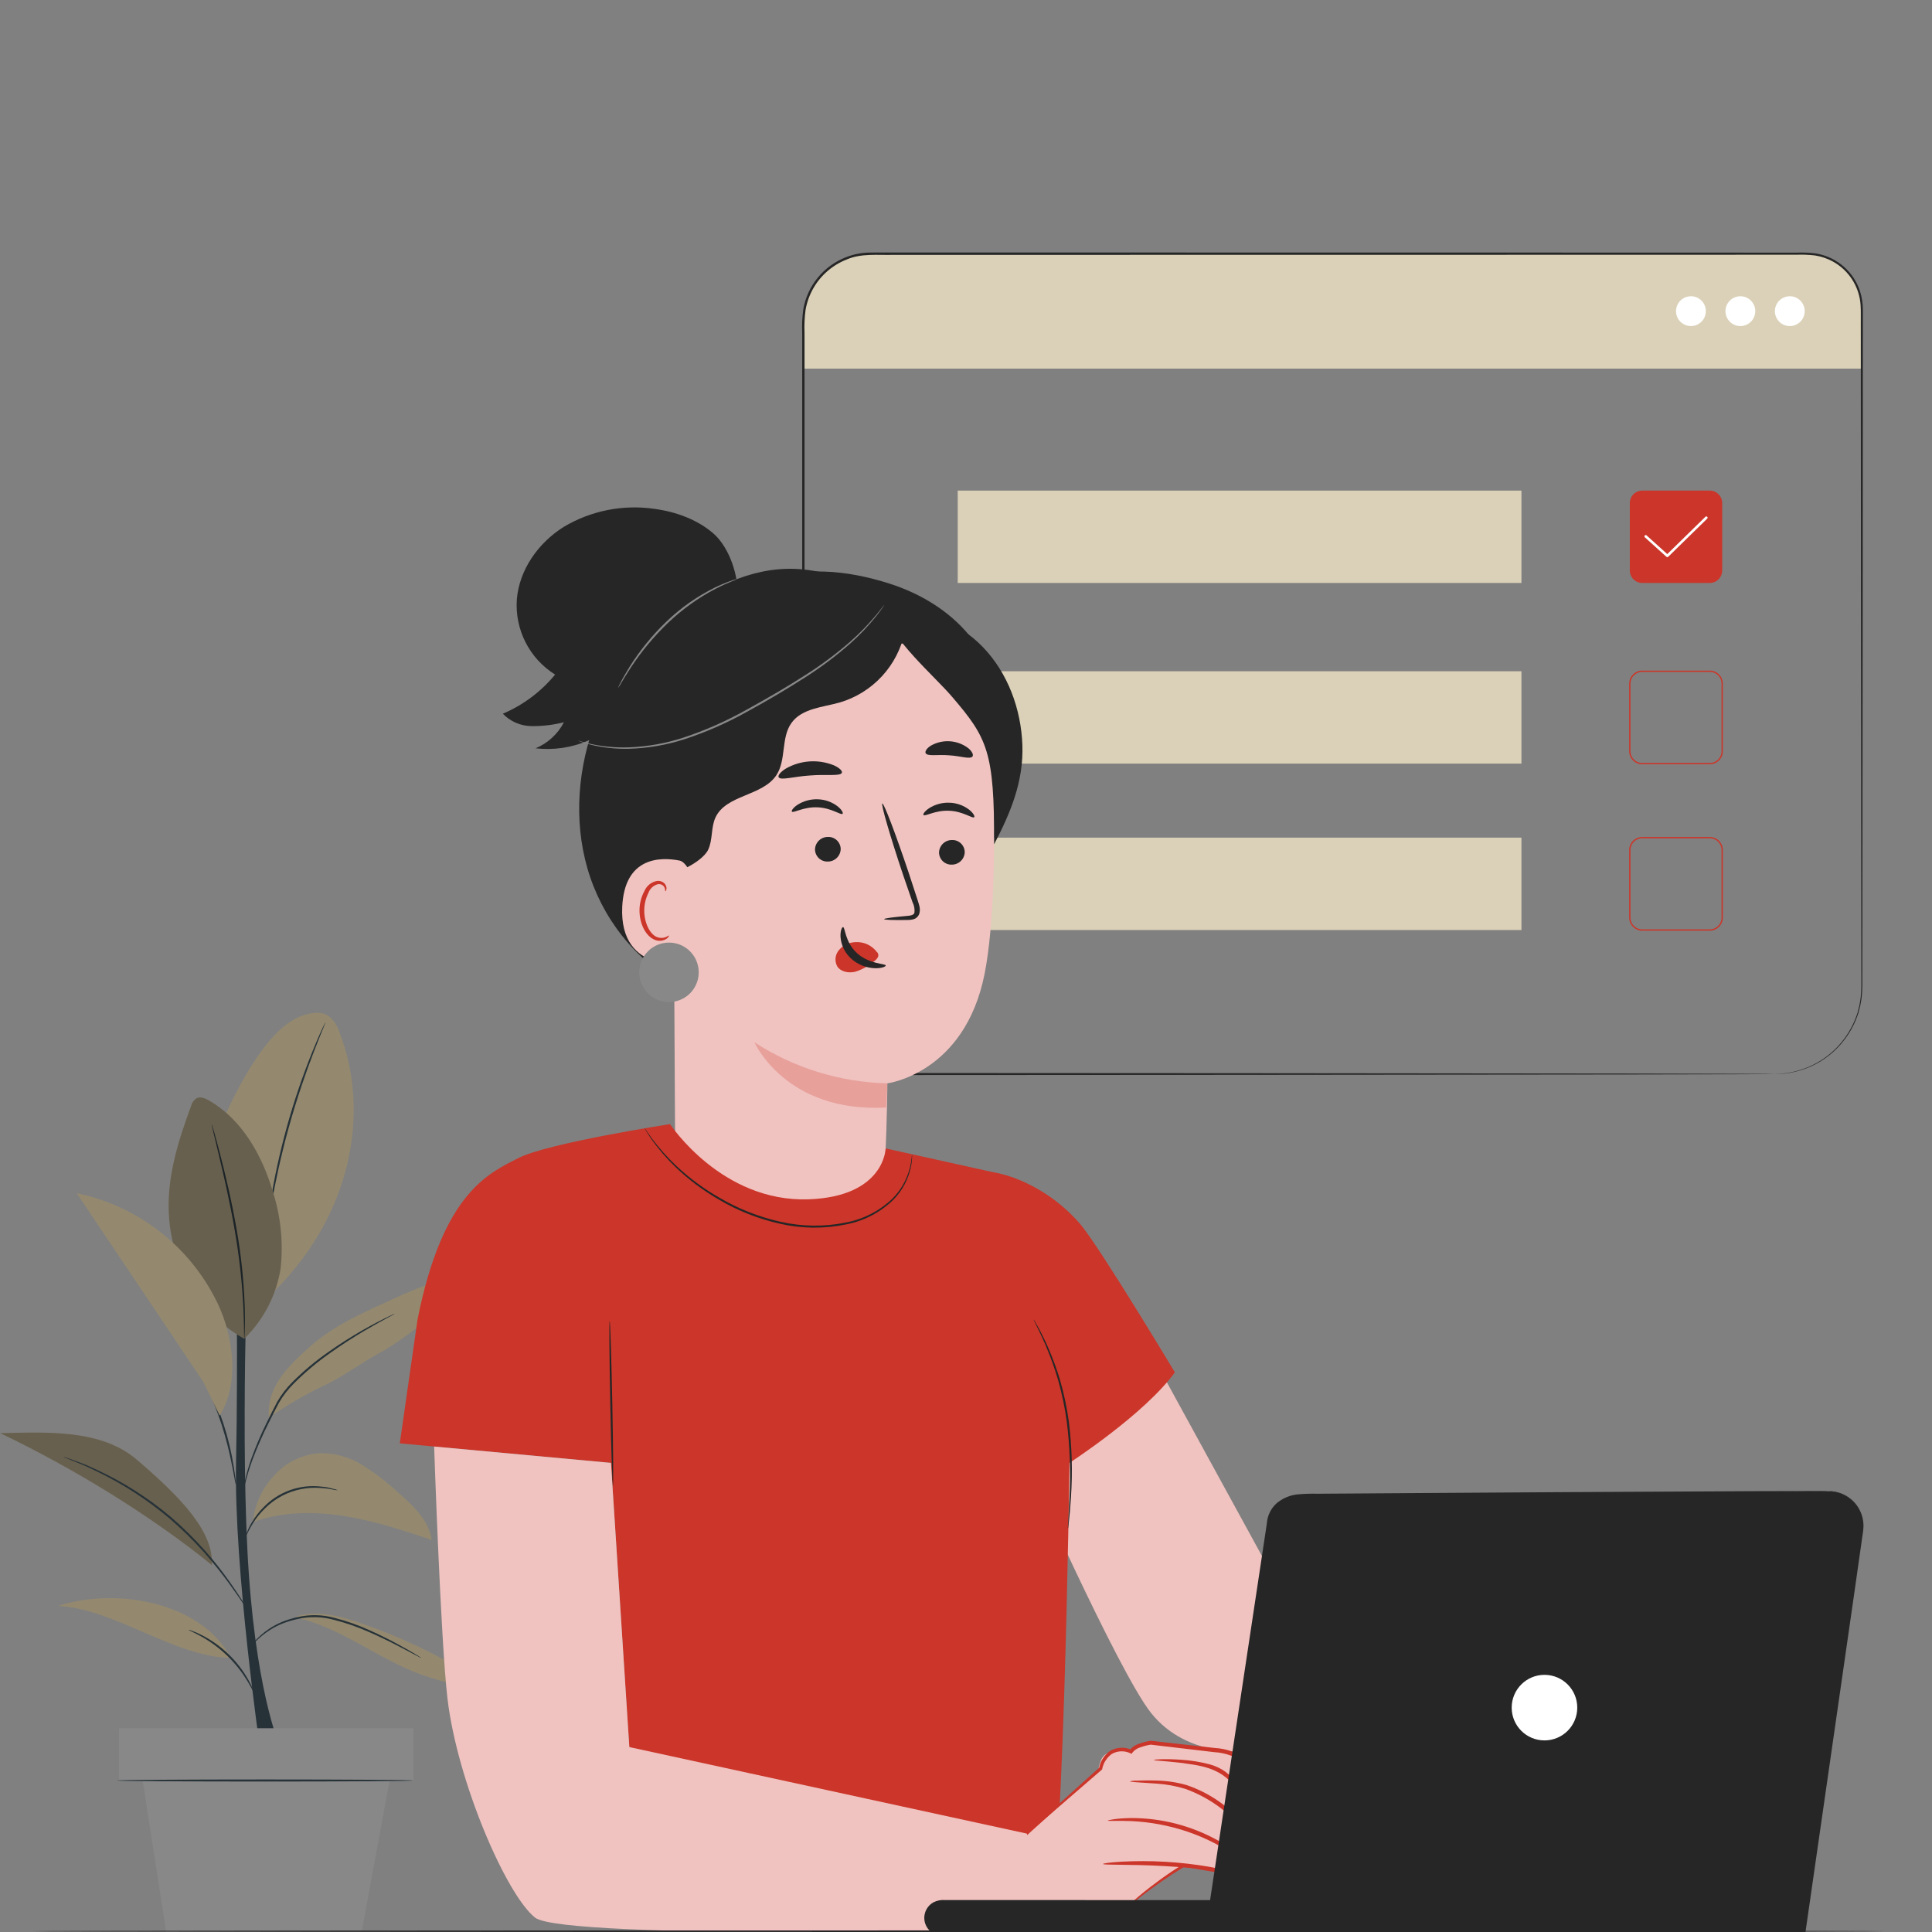 <svg xmlns="http://www.w3.org/2000/svg" width="1500" height="1500" viewBox="0 0 1500 1500" fill="none"><rect x="0" y="0" width="1500" height="1500" fill="#808080" stroke="none"/><g clip-path="url(#clip0_5771_1173)"><path d="M676.124 196.972H1402.61C1413.98 196.972 1424.89 201.491 1432.94 209.535C1440.98 217.579 1445.5 228.49 1445.5 239.866V286.205H623.707V249.389C623.707 235.487 629.23 222.155 639.06 212.324C648.89 202.494 662.222 196.972 676.124 196.972V196.972Z" fill="#DBD1B8"></path><path d="M1324.42 241.588C1324.42 243.88 1323.74 246.119 1322.46 248.024C1321.19 249.928 1319.38 251.413 1317.26 252.289C1315.15 253.165 1312.82 253.394 1310.57 252.947C1308.32 252.499 1306.26 251.396 1304.64 249.775C1303.02 248.155 1301.92 246.091 1301.47 243.844C1301.02 241.596 1301.25 239.267 1302.13 237.151C1303.01 235.034 1304.49 233.225 1306.4 231.952C1308.3 230.679 1310.54 230 1312.83 230C1314.35 230 1315.86 230.3 1317.27 230.882C1318.67 231.465 1319.95 232.318 1321.03 233.394C1322.1 234.471 1322.95 235.748 1323.54 237.154C1324.12 238.56 1324.42 240.067 1324.42 241.588V241.588Z" fill="white"></path><path d="M1362.8 241.588C1362.8 243.88 1362.12 246.119 1360.85 248.024C1359.57 249.928 1357.77 251.413 1355.65 252.289C1353.53 253.165 1351.2 253.394 1348.96 252.947C1346.71 252.499 1344.64 251.396 1343.02 249.775C1341.4 248.155 1340.3 246.091 1339.86 243.844C1339.41 241.596 1339.64 239.267 1340.51 237.151C1341.39 235.034 1342.88 233.225 1344.78 231.952C1346.69 230.679 1348.93 230 1351.22 230C1352.74 230 1354.25 230.3 1355.65 230.882C1357.06 231.465 1358.33 232.318 1359.41 233.394C1360.49 234.471 1361.34 235.748 1361.92 237.154C1362.5 238.56 1362.8 240.067 1362.8 241.588Z" fill="white"></path><path d="M1401.18 241.588C1401.18 243.881 1400.5 246.121 1399.23 248.027C1397.96 249.933 1396.15 251.418 1394.03 252.295C1391.91 253.172 1389.58 253.401 1387.33 252.954C1385.09 252.507 1383.02 251.402 1381.4 249.781C1379.78 248.16 1378.68 246.095 1378.23 243.847C1377.78 241.599 1378.01 239.269 1378.89 237.151C1379.77 235.034 1381.25 233.224 1383.16 231.951C1385.07 230.678 1387.31 229.999 1389.6 230C1391.12 230 1392.63 230.3 1394.03 230.882C1395.44 231.465 1396.72 232.318 1397.79 233.394C1398.87 234.471 1399.72 235.748 1400.3 237.154C1400.89 238.56 1401.19 240.067 1401.18 241.588Z" fill="white"></path><path d="M1181.24 380.9H743.57V452.615H1181.24V380.9Z" fill="#DBD1B8"></path><path d="M1327.45 380.899H1275.05C1269.72 380.899 1265.39 385.221 1265.39 390.553V442.961C1265.39 448.292 1269.72 452.614 1275.05 452.614H1327.45C1332.78 452.614 1337.1 448.292 1337.1 442.961V390.553C1337.1 385.221 1332.78 380.899 1327.45 380.899Z" fill="#CC3529"></path><path d="M1277.72 416.429L1294.5 431.564L1324.78 401.949" stroke="white" stroke-width="2" stroke-linecap="round" stroke-linejoin="round"></path><path d="M1181.24 521.16H743.57V592.874H1181.24V521.16Z" fill="#DBD1B8"></path><path d="M1327.45 521.16H1275.05C1269.72 521.16 1265.39 525.482 1265.39 530.813V583.221C1265.39 588.553 1269.72 592.875 1275.05 592.875H1327.45C1332.78 592.875 1337.1 588.553 1337.1 583.221V530.813C1337.1 525.482 1332.78 521.16 1327.45 521.16Z" stroke="#CC3529" stroke-miterlimit="10"></path><path d="M1181.24 650.35H743.57V722.064H1181.24V650.35Z" fill="#DBD1B8"></path><path d="M1327.45 650.351H1275.05C1269.72 650.351 1265.39 654.673 1265.39 660.004V712.412C1265.39 717.743 1269.72 722.065 1275.05 722.065H1327.45C1332.78 722.065 1337.1 717.743 1337.1 712.412V660.004C1337.1 654.673 1332.78 650.351 1327.45 650.351Z" stroke="#CC3529" stroke-miterlimit="10"></path><path d="M1378.03 833.874C1378.03 833.874 1378.65 833.813 1379.87 833.734C1381.08 833.655 1382.9 833.587 1385.29 833.375C1392.35 832.508 1399.24 830.587 1405.73 827.674C1416.27 822.863 1425.4 815.405 1432.21 806.024C1436.55 800.073 1439.9 793.461 1442.14 786.443L1443.62 780.638C1444.07 778.659 1444.27 776.597 1444.62 774.531C1445.04 770.235 1445.22 765.916 1445.14 761.599C1445.06 690.262 1444.96 587.079 1444.84 459.582C1444.81 395.824 1444.77 325.991 1444.72 251.022C1444.66 246.352 1444.87 241.575 1444.57 236.962C1444.12 229.892 1441.87 223.054 1438.05 217.09C1434.22 211.126 1428.94 206.232 1422.71 202.869C1418.5 200.616 1413.93 199.085 1409.21 198.339C1404.39 197.774 1399.53 197.585 1394.67 197.775H1364.94L1241.76 197.811L693.285 197.886C681.158 198.163 668.768 196.622 657.679 201.349C646.524 205.635 637.206 213.664 631.319 224.063C628.436 229.208 626.448 234.805 625.439 240.615C624.647 246.488 624.379 252.419 624.638 258.339V294.003C624.638 341.384 624.638 388.032 624.638 433.948C624.62 525.696 624.602 614.197 624.584 698.506C624.584 719.58 624.584 740.39 624.584 760.935C624.609 763.492 624.505 766.086 624.692 768.59C624.732 771.117 624.958 773.639 625.367 776.133L625.938 779.866L626.876 783.512C627.481 785.943 628.255 788.33 629.193 790.653C632.777 799.962 638.457 808.32 645.792 815.08C652.979 821.778 661.541 826.828 670.88 829.876C673.204 830.595 675.572 831.126 677.914 831.726C680.31 832.06 682.684 832.527 685.098 832.754C689.89 833.088 694.75 833.113 699.603 833.066L756.78 833.091L965.347 833.206L1267.35 833.504L1349.45 833.68L1370.81 833.77C1375.62 833.803 1378.08 833.867 1378.08 833.867C1378.08 833.867 1375.62 833.932 1370.81 833.964L1349.45 834.058L1267.35 834.23L965.347 834.528L756.78 834.643L699.603 834.668C694.768 834.701 689.904 834.701 684.951 834.356C682.497 834.129 680.058 833.637 677.605 833.31C675.205 832.703 672.78 832.139 670.399 831.421C660.828 828.306 652.051 823.14 644.682 816.283C637.163 809.358 631.337 800.796 627.655 791.26C626.693 788.879 625.897 786.434 625.274 783.943L624.315 780.2L623.725 776.378C623.299 773.827 623.059 771.248 623.007 768.662C622.817 766.061 622.921 763.521 622.892 760.949C622.892 740.409 622.886 719.599 622.874 698.52C622.856 614.211 622.838 525.71 622.82 433.962C622.82 388.085 622.82 341.437 622.82 294.017V258.354C622.558 252.329 622.835 246.293 623.646 240.317C625.201 231.217 629.1 222.678 634.958 215.541C640.815 208.405 648.431 202.917 657.054 199.618C662.807 197.364 668.919 196.167 675.097 196.083C681.204 195.975 687.243 196.054 693.331 196.029L1241.81 196.105L1364.99 196.144H1394.72C1399.66 195.955 1404.6 196.153 1409.51 196.737C1416.84 197.871 1423.75 200.862 1429.59 205.424C1435.43 209.987 1440.01 215.97 1442.88 222.802C1444.73 227.275 1445.84 232.018 1446.18 236.847C1446.48 241.672 1446.26 246.306 1446.32 251.011C1446.28 325.98 1446.24 395.813 1446.21 459.571C1446.08 587.069 1445.98 690.251 1445.91 761.589C1445.98 765.933 1445.79 770.277 1445.34 774.599C1444.98 776.683 1444.78 778.763 1444.32 780.76C1443.8 782.743 1443.3 784.695 1442.8 786.615C1440.52 793.69 1437.11 800.35 1432.71 806.337C1425.81 815.756 1416.58 823.221 1405.93 828.001C1399.39 830.889 1392.45 832.76 1385.35 833.547C1380.5 833.853 1378.03 833.874 1378.03 833.874Z" fill="#262626"></path><path d="M202.14 1359.31C202.14 1359.31 181.554 1217.79 183.27 1135.45C184.987 1053.12 183.168 960.489 183.168 960.489H192.654C192.654 960.489 186.231 1123.92 193.223 1222.48C200.207 1320.98 218.612 1359.3 218.612 1359.3H202.14" fill="#263238"></path><path d="M263.451 801.261C261.965 796.245 258.942 791.821 254.809 788.613C248.786 784.798 240.902 786.385 234.186 788.761C205.526 798.894 180.122 852.332 168.537 880.435L206.58 1008.64C275.262 944.937 287.154 861.342 263.451 801.261Z" fill="#94896F"></path><path d="M252.598 793.795C252.479 794.373 252.293 794.934 252.044 795.469L250.183 800.14C248.515 804.172 246.175 810.042 243.377 817.323C237.77 831.88 230.633 852.235 224.255 875.164C217.877 898.093 213.522 919.23 210.821 934.597C209.466 942.276 208.445 948.51 207.81 952.825C207.478 954.843 207.207 956.484 206.996 957.788C206.936 958.375 206.805 958.952 206.608 959.508C206.562 958.921 206.588 958.33 206.683 957.749C206.819 956.433 206.984 954.777 207.204 952.744C207.668 948.399 208.52 942.132 209.74 934.411C216.186 894.15 227.126 854.739 242.357 816.917C245.293 809.689 247.792 803.862 249.632 799.899L251.767 795.34C251.983 794.794 252.262 794.275 252.598 793.795V793.795Z" fill="#263238"></path><path d="M189.678 1039.37C154.017 1019.67 132.997 982.597 131.037 941.898C129.667 913.446 138.406 885.53 148.31 858.824C148.913 856.41 150.338 854.28 152.34 852.802C155.33 851.106 159.073 852.615 162.06 854.307C187.977 869.063 203.678 897.199 212.032 925.826C218.023 944.815 220.02 964.838 217.898 984.636C214.637 1005.45 204.739 1024.65 189.678 1039.37" fill="#94896F"></path><path d="M189.678 1039.37C189.564 1038.81 189.517 1038.23 189.54 1037.66C189.516 1036.36 189.483 1034.73 189.447 1032.73C189.447 1028.46 189.263 1022.28 188.911 1014.67C187.897 994.809 185.685 975.031 182.285 955.44C178.328 932.478 173.528 911.913 169.99 897.052C168.246 889.782 166.816 883.819 165.774 879.453C165.328 877.507 164.964 875.92 164.675 874.656C164.513 874.102 164.419 873.53 164.395 872.954C164.656 873.468 164.853 874.012 164.982 874.574L166.364 879.299C167.535 883.413 169.156 889.381 171.071 896.787C174.886 911.591 179.867 932.15 183.833 955.175C187.261 974.824 189.327 994.687 190.016 1014.62C190.227 1022.27 190.23 1028.47 190.052 1032.74C189.974 1034.74 189.907 1036.36 189.853 1037.67C189.865 1038.24 189.806 1038.81 189.678 1039.37V1039.37Z" fill="#263238"></path><g opacity="0.3"><path d="M189.682 1039.37C154.021 1019.67 133.001 982.596 131.041 941.897C129.67 913.445 138.41 885.529 148.314 858.823C148.917 856.409 150.342 854.279 152.343 852.801C155.334 851.105 159.077 852.614 162.064 854.306C187.981 869.062 203.682 897.198 212.036 925.825C218.027 944.814 220.024 964.837 217.902 984.635C214.641 1005.44 204.743 1024.64 189.682 1039.37" fill="black"></path></g><path d="M229.914 1255.91C265.015 1263.61 293.916 1288.37 327.786 1300.41C350.191 1308.38 375.526 1311.19 393.414 1326.86C389.122 1316.02 378.959 1308.79 369.06 1302.63C341.182 1285.22 311.427 1271.02 280.362 1260.28C264.431 1254.78 247.145 1250.19 230.911 1254.72" fill="#94896F"></path><path d="M179.182 1287.18C135.216 1286.47 88.939 1249.04 45.174 1246.82C90.963 1232.04 156.524 1244.11 179.182 1287.18Z" fill="#94896F"></path><path d="M196.342 1181.73C218.663 1173.68 243.173 1173.3 266.617 1176.94C290.06 1180.59 312.706 1188.11 335.223 1195.59C332.967 1180.34 320.617 1168.87 309.023 1158.72C300.532 1150.8 291.307 1143.71 281.475 1137.54C271.574 1131.35 260.113 1128.12 248.437 1128.21C241.437 1128.67 234.6 1130.53 228.335 1133.68C222.071 1136.84 216.505 1141.23 211.971 1146.58C203.08 1156.28 197.594 1168.62 196.342 1181.73" fill="#94896F"></path><path d="M106.124 1133.19C78.452 1109.57 36.539 1111.88 0.164 1112.7C56.08 1139.43 116.336 1176.09 164.492 1215.1C165.97 1189.39 141.078 1163.04 106.124 1133.19Z" fill="#94896F"></path><g opacity="0.3"><path d="M106.124 1133.2C78.452 1109.57 36.539 1111.88 0.164 1112.7C56.08 1139.44 116.336 1176.09 164.492 1215.1C165.97 1189.39 141.078 1163.04 106.124 1133.2Z" fill="black"></path></g><path d="M208.785 1100.58C222.287 1091.22 236.518 1082.94 251.34 1075.85C265.903 1069.22 279.491 1058.68 293.56 1051.07C311.8 1041.2 327.589 1027.47 344.345 1015.24C361.101 1003.01 379.476 991.941 399.963 988.697C383.095 985.695 365.757 986.697 349.347 991.624C333.007 996.548 317.077 1002.75 301.706 1010.16C280.12 1019.88 258.158 1029.85 240.514 1045.63C222.87 1061.42 206.921 1077 208.785 1100.6" fill="#94896F"></path><path d="M326.979 1287.17C326.491 1287.04 326.023 1286.83 325.588 1286.57L321.752 1284.58C318.439 1282.82 313.687 1280.22 307.703 1277.21C304.74 1275.64 301.458 1274.01 297.895 1272.34C294.369 1270.58 290.538 1268.86 286.482 1267.1C277.745 1263.19 268.69 1260.04 259.415 1257.67C250.216 1255.12 240.531 1254.88 231.216 1256.96C227.148 1257.84 223.154 1259.03 219.27 1260.53C215.917 1261.89 212.692 1263.55 209.633 1265.48C205.183 1268.29 201.111 1271.65 197.515 1275.49C194.967 1278.22 193.727 1279.89 193.615 1279.81C193.818 1279.34 194.083 1278.91 194.404 1278.51C195.228 1277.32 196.115 1276.18 197.06 1275.08C200.534 1271.02 204.564 1267.48 209.031 1264.54C212.114 1262.51 215.379 1260.76 218.785 1259.32C222.712 1257.74 226.761 1256.48 230.891 1255.55C240.419 1253.33 250.352 1253.53 259.782 1256.14C269.149 1258.52 278.282 1261.75 287.069 1265.78C291.134 1267.58 294.962 1269.36 298.473 1271.16C302.027 1272.89 305.291 1274.59 308.227 1276.22C314.16 1279.36 318.84 1282.12 322.059 1284.05L325.754 1286.29C326.201 1286.53 326.613 1286.83 326.979 1287.17V1287.17Z" fill="#263238"></path><path d="M146.381 1265.39C147.332 1265.53 148.258 1265.8 149.133 1266.2C151.584 1267.08 153.976 1268.12 156.295 1269.31C171.788 1277.14 184.583 1289.43 193.034 1304.6C194.315 1306.87 195.449 1309.21 196.431 1311.63C196.86 1312.48 197.164 1313.4 197.334 1314.34C197.081 1314.45 195.44 1310.72 192.064 1305.14C183.235 1290.54 170.721 1278.52 155.777 1270.28C150.064 1267.14 146.279 1265.65 146.381 1265.39Z" fill="#263238"></path><path d="M49.123 1130.99C49.766 1131.1 50.394 1131.29 50.996 1131.54L56.269 1133.42L64.59 1136.49C67.83 1137.69 71.353 1139.47 75.335 1141.22C95.952 1150.76 115.196 1163.03 132.552 1177.69C142.026 1185.84 150.942 1194.62 159.239 1203.97C165.964 1211.63 172.286 1219.64 178.178 1227.96C183.198 1235.07 187.004 1240.99 189.621 1245.09L192.633 1249.81C193.019 1250.33 193.347 1250.9 193.608 1251.5C193.146 1251.05 192.732 1250.54 192.374 1250C191.606 1248.98 190.492 1247.45 189.118 1245.44C186.351 1241.45 182.412 1235.63 177.296 1228.62C172.179 1221.62 165.75 1213.53 158.173 1204.94C149.86 1195.7 140.968 1187 131.549 1178.89C114.275 1164.33 95.229 1152.02 74.865 1142.24C70.929 1140.43 67.454 1138.59 64.255 1137.31L56.055 1134L50.891 1131.85C50.273 1131.62 49.68 1131.34 49.123 1130.99V1130.99Z" fill="#263238"></path><path d="M262.294 1157.02C261.112 1157 259.936 1156.85 258.789 1156.56L254.75 1155.82C253.179 1155.52 251.345 1155.52 249.351 1155.3C238.92 1154.39 228.443 1156.45 219.14 1161.26C214.049 1163.92 209.41 1167.36 205.393 1171.46C202.043 1174.76 199.078 1178.42 196.555 1182.39C194.267 1186.08 192.248 1189.94 190.514 1193.92C190.654 1192.74 190.958 1191.59 191.417 1190.5C192.534 1187.47 193.946 1184.56 195.633 1181.8C198.073 1177.67 201.013 1173.86 204.387 1170.45C210.12 1164.42 217.179 1159.81 225.005 1156.99C232.831 1154.16 241.207 1153.21 249.468 1154.19C251.489 1154.47 253.344 1154.56 254.919 1154.95L258.945 1155.96C260.099 1156.18 261.223 1156.54 262.294 1157.02V1157.02Z" fill="#263238"></path><path d="M306.479 1019.96C305.963 1020.36 305.406 1020.71 304.817 1020.99L299.911 1023.65C295.647 1025.95 289.513 1029.34 282.053 1033.73C274.633 1038.18 265.891 1043.65 256.589 1050.29C246.437 1057.39 236.924 1065.36 228.158 1074.11C223.635 1078.6 219.724 1083.66 216.528 1089.17C213.649 1094.7 210.896 1100.04 208.367 1105.17C203.811 1114.22 199.734 1123.5 196.152 1132.98C193.779 1139.38 191.795 1145.91 190.211 1152.55C189.087 1157.26 188.681 1159.91 188.524 1159.89C188.515 1159.24 188.575 1158.58 188.702 1157.94C188.862 1156.67 189.127 1154.8 189.605 1152.43C190.967 1145.7 192.804 1139.07 195.101 1132.6C198.554 1123.03 202.549 1113.66 207.069 1104.54C209.571 1099.38 212.303 1094 215.163 1088.47C218.41 1082.81 222.401 1077.62 227.028 1073.03C235.86 1064.2 245.474 1056.2 255.752 1049.12C265.144 1042.49 273.983 1037.11 281.496 1032.77C289.046 1028.49 295.274 1025.24 299.631 1023.11L304.675 1020.7C305.248 1020.39 305.853 1020.14 306.479 1019.96V1019.96Z" fill="#263238"></path><path d="M183.221 1153.06C182.799 1151.86 182.508 1150.62 182.35 1149.35C181.835 1146.64 181.191 1143.24 180.426 1139.2C178.31 1128.05 175.535 1117.03 172.114 1106.21C168.555 1095.43 164.363 1084.87 159.56 1074.59C157.855 1070.84 156.419 1067.69 155.275 1065.18C154.68 1064.06 154.207 1062.87 153.865 1061.64C154.632 1062.66 155.289 1063.75 155.823 1064.91C156.991 1067.06 158.629 1070.19 160.563 1074.11C170.927 1094.5 178 1116.41 181.519 1139.01C182.206 1143.33 182.7 1146.83 182.953 1149.27C183.178 1150.52 183.268 1151.79 183.221 1153.06V1153.06Z" fill="#263238"></path><path d="M180.039 1053.05C178.65 1036.4 173.78 1020.23 165.744 1005.59C154.903 985.435 139.779 967.899 121.434 954.216C103.089 940.533 81.97 931.035 59.56 926.39C92.329 975.245 125.097 1024.09 157.866 1072.92L170.562 1099.07C179.22 1084.87 181.141 1069.66 180.039 1053.05Z" fill="#94896F"></path><path d="M321.05 1341.8H92.461V1382.32H321.05V1341.8Z" fill="#888888"></path><path d="M109.535 1374.29L129.001 1500H280.756L303.983 1374.29H109.535Z" fill="#888888"></path><path d="M320.93 1382.37C320.93 1382.81 269.369 1383.18 205.779 1383.18C142.19 1383.18 90.619 1382.81 90.619 1382.37C90.619 1381.93 142.169 1381.57 205.779 1381.57C269.39 1381.57 320.93 1381.93 320.93 1382.37Z" fill="#263238"></path><path d="M630.998 443.097C594.186 436.839 561.829 451.014 530.784 471.763C499.739 492.512 476.364 523.83 462.864 558.643C448.644 595.313 445.187 636.572 456.112 674.351C467.038 712.129 492.912 745.95 527.977 763.76C575.859 788.08 637.099 779.6 679.94 747.197C722.78 714.794 747.269 661.251 749.323 607.584C750.739 570.61 741.903 532.786 721.242 502.091C700.58 471.395 667.608 448.46 630.998 443.085" fill="#262626"></path><path d="M526.308 568.281C531.692 554.196 529.62 538.468 531.728 523.549C536.42 490.682 562.903 464.329 593.532 451.512C622.023 439.593 656.823 442.192 691.144 453.289C714.673 460.896 736.816 474.158 752.502 493.272C762.826 506.093 769.935 521.197 773.236 537.324C776.536 553.451 775.932 570.133 771.474 585.979L603.313 561.487C587.569 574.511 571.449 587.759 552.354 595.022C546.843 597.458 540.795 598.422 534.8 597.82C531.814 597.466 528.993 596.261 526.673 594.347C524.354 592.433 522.635 589.892 521.721 587.027C520.198 580.661 523.971 574.4 526.308 568.281Z" fill="#262626"></path><path d="M694.747 499.708L547.931 530.811C541.077 531.262 534.643 534.271 529.903 539.241C525.162 544.212 522.461 550.781 522.334 557.648L524.096 875.354C524.213 897.063 531.487 918.127 544.79 935.282L558.79 953.35C590.712 994.52 655.379 990.373 679.766 944.337C681.246 941.722 682.382 938.926 683.144 936.019C683.739 933.656 684.201 931.261 684.527 928.846L687.324 897.871C688.755 869.581 688.95 840.837 688.959 841.102C688.959 841.102 749.04 833.507 764.435 756.099C772.09 717.6 772.611 654.011 771.361 601.974C770.232 555.125 741.497 496.589 694.747 499.708Z" fill="#F0C3C0"></path><path d="M749.018 661.592C748.943 664.197 747.853 666.67 745.981 668.483C744.109 670.296 741.603 671.306 738.996 671.298C737.723 671.348 736.452 671.143 735.258 670.694C734.065 670.246 732.973 669.564 732.048 668.688C731.122 667.811 730.38 666.759 729.867 665.592C729.354 664.425 729.079 663.168 729.059 661.893C729.135 659.29 730.224 656.819 732.094 655.005C733.964 653.192 736.467 652.179 739.072 652.181C740.346 652.131 741.618 652.336 742.813 652.784C744.007 653.233 745.1 653.915 746.027 654.792C746.953 655.669 747.695 656.722 748.209 657.89C748.723 659.058 748.998 660.316 749.018 661.592V661.592Z" fill="#262626"></path><path d="M756.345 634.494C755.059 635.75 747.708 629.856 736.954 629.465C726.224 628.923 718.121 634.147 717.003 632.777C716.452 632.175 717.807 629.871 721.337 627.501C726.114 624.459 731.715 622.967 737.373 623.231C742.959 623.431 748.338 625.402 752.731 628.859C755.95 631.534 756.977 633.934 756.345 634.494Z" fill="#262626"></path><path d="M652.719 659.2C652.644 661.805 651.554 664.277 649.682 666.09C647.81 667.904 645.304 668.914 642.697 668.906C641.423 668.956 640.152 668.752 638.959 668.304C637.765 667.856 636.673 667.173 635.747 666.297C634.821 665.421 634.08 664.368 633.567 663.201C633.054 662.034 632.779 660.776 632.76 659.501C632.834 656.896 633.922 654.424 635.793 652.61C637.663 650.796 640.167 649.784 642.773 649.789C644.048 649.738 645.32 649.942 646.515 650.39C647.71 650.838 648.803 651.521 649.729 652.398C650.656 653.275 651.398 654.329 651.912 655.497C652.425 656.665 652.7 657.924 652.719 659.2Z" fill="#262626"></path><path d="M654.168 631.841C652.876 633.096 645.516 627.203 634.774 626.814C624.042 626.269 615.938 631.494 614.824 630.127C614.276 629.525 615.613 627.221 619.16 624.854C623.935 621.809 629.536 620.316 635.193 620.581C640.78 620.781 646.159 622.753 650.551 626.212C653.761 628.883 654.797 631.283 654.168 631.841Z" fill="#262626"></path><path d="M686.475 713.605C686.448 713.003 693.173 712.099 704.056 711.133C706.811 710.955 709.431 710.509 709.964 708.654C710.311 705.829 709.786 702.966 708.459 700.448C706.138 693.706 703.702 686.635 701.15 679.233C691.037 649.037 683.825 624.25 685.045 623.855C686.264 623.461 695.455 647.61 705.571 677.805C707.998 685.249 710.318 692.359 712.53 699.135C713.451 702.291 715.099 705.902 713.539 709.976C713.102 710.928 712.455 711.769 711.646 712.434C710.837 713.099 709.887 713.572 708.868 713.816C707.332 714.169 705.758 714.325 704.182 714.283C693.254 714.43 686.49 714.216 686.475 713.605Z" fill="#262626"></path><path d="M688.97 841.101C652.273 840.236 616.535 829.202 585.738 809.228C585.738 809.228 609.872 864.162 688.112 859.901L688.97 841.101Z" fill="#CC3529" fill-opacity="0.24"></path><path d="M680.966 739.35C679.021 736.696 676.432 734.581 673.443 733.205C670.454 731.828 667.164 731.235 663.883 731.481C661.502 731.603 659.171 732.204 657.029 733.248C654.887 734.292 652.977 735.758 651.415 737.558C649.908 739.293 648.97 741.449 648.73 743.735C648.489 746.02 648.956 748.325 650.069 750.336C652.81 754.531 658.835 755.705 664.021 754.446C669.168 752.847 673.946 750.242 678.079 746.782C679.324 745.97 680.406 744.932 681.271 743.723C681.688 743.145 681.925 742.455 681.949 741.743C681.974 741.03 681.786 740.326 681.409 739.72" fill="#CC3529"></path><path d="M654.533 719.828C656.286 719.794 655.852 731.464 665.522 740.131C675.192 748.798 687.656 748 687.683 749.635C687.819 750.373 684.825 751.794 679.57 751.743C672.732 751.576 666.172 749.001 661.047 744.47C656.125 740.12 653.088 734.026 652.579 727.477C652.335 722.571 653.738 719.731 654.533 719.828Z" fill="#262626"></path><path d="M653.637 599.956C652.463 602.838 641.781 601.037 629.115 602.064C616.422 602.838 606.111 606.135 604.536 603.449C603.84 602.166 605.72 599.486 609.942 596.824C615.565 593.57 621.856 591.639 628.337 591.178C634.817 590.716 641.318 591.735 647.347 594.159C651.903 596.21 654.146 598.586 653.637 599.956Z" fill="#262626"></path><path d="M755.033 587.351C753.049 589.715 745.74 586.896 736.841 586.429C727.958 585.655 720.33 587.432 718.694 584.812C717.981 583.541 719.267 581.144 722.648 578.961C727.182 576.363 732.386 575.17 737.599 575.534C742.812 575.897 747.799 577.801 751.929 581.003C754.976 583.635 755.913 586.191 755.033 587.351Z" fill="#262626"></path><path d="M499.399 545.607C514.619 500.903 581.075 439.987 628.111 444.216L702.43 490.826C699.72 503.607 693.613 515.421 684.751 525.021C675.89 534.622 664.602 541.653 652.079 545.375C638.699 549.161 622.66 549.953 614.526 561.234C606.218 572.749 610.611 589.842 602.842 601.746C592.091 618.231 563.636 616.873 555.46 634.773C551.888 642.602 553.484 652.055 549.774 659.813C544.83 670.148 518.154 682.841 507.313 679.164C496.472 675.487 496.8 656.88 493.424 647.08C487.658 630.313 490.344 621.736 492.536 612.476C497.734 590.547 492.139 566.931 499.399 545.607Z" fill="#262626"></path><path d="M539.335 689.01C539.546 683.207 533.372 669.273 527.678 668.156C512.476 665.178 484.855 665.337 483.09 704.176C480.681 757.267 534.48 748.745 534.643 747.218C534.769 746.032 538.606 709.039 539.335 689.01Z" fill="#F0C3C0"></path><path d="M519.339 726.361C519.116 726.18 518.384 726.963 516.791 727.61C514.548 728.454 512.064 728.393 509.865 727.439C504.348 725.126 500.03 715.995 500.207 706.425C500.278 701.866 501.369 697.381 503.399 693.298C503.971 691.662 504.933 690.19 506.201 689.009C507.469 687.828 509.006 686.974 510.678 686.519C511.753 686.286 512.876 686.436 513.851 686.944C514.827 687.452 515.594 688.285 516.02 689.299C516.665 690.805 516.279 691.862 516.556 691.964C516.698 692.106 517.737 691.127 517.409 688.917C517.17 687.588 516.486 686.38 515.469 685.493C514.057 684.323 512.243 683.755 510.416 683.909C508.217 684.242 506.14 685.133 504.383 686.498C502.627 687.862 501.249 689.654 500.382 691.702C497.913 696.197 496.581 701.228 496.503 706.356C496.356 717.07 501.379 727.327 508.955 729.896C510.362 730.375 511.858 730.532 513.333 730.356C514.808 730.179 516.225 729.673 517.478 728.875C519.185 727.641 519.519 726.466 519.339 726.361Z" fill="#CC3529"></path><path d="M686.994 474.767C691.879 496.386 724.736 524.103 739.155 540.934C766.671 573.045 772.097 583.697 771.829 655.492C784.82 630.699 794.767 606.406 793.77 578.436C792.774 550.465 782.472 522.423 763.024 502.31C743.576 482.196 714.699 470.753 686.994 474.767Z" fill="#262626"></path><path d="M553.991 414.289C541.535 403.403 524.828 397.296 507.871 395.046C483.611 391.557 458.887 396.479 437.813 408.992C417.558 421.64 403.199 442.642 401.287 465.182C400.435 476.723 402.75 488.277 407.983 498.599C413.216 508.92 421.169 517.616 430.983 523.748C420.092 536.994 406.167 547.418 390.389 554.134C393.288 557.14 396.756 559.539 400.592 561.19C404.428 562.842 408.554 563.713 412.73 563.752C421.193 563.848 429.631 562.835 437.831 560.741C433.112 569.884 425.303 577.056 415.793 580.984C429.679 582.584 443.743 580.531 456.592 575.027C469.143 569.605 480.952 562.607 491.735 554.203C529.312 526.284 549.184 503.331 572.279 464.188C574.185 448.433 566.446 425.175 553.991 414.289Z" fill="#262626"></path><path d="M519.393 778.017C532.149 778.017 542.49 767.675 542.49 754.919C542.49 742.162 532.149 731.821 519.393 731.821C506.636 731.821 496.295 742.162 496.295 754.919C496.295 767.675 506.636 778.017 519.393 778.017Z" fill="#888888"></path><path d="M479.746 534.284C504.383 487.827 539.348 460.48 572.561 449.461Z" fill="#262626"></path><path d="M572.554 449.461C571.061 450.257 569.506 450.929 567.904 451.47C564.892 452.701 560.571 454.559 555.412 457.218C542.004 464.226 529.649 473.085 518.709 483.535C507.783 494.012 498.066 505.679 489.739 518.32C486.61 523.214 484.075 527.18 482.473 530.014C481.677 531.508 480.763 532.936 479.738 534.284C480.348 532.704 481.084 531.177 481.94 529.716C483.382 526.782 485.782 522.714 488.809 517.718C496.924 504.802 506.605 492.938 517.631 482.397C528.658 471.831 541.231 463.007 554.916 456.228C559.064 454.2 563.328 452.42 567.687 450.897C569.268 450.288 570.895 449.807 572.554 449.461V449.461Z" fill="#888888"></path><path d="M448.701 575.04C448.938 575.054 449.172 575.101 449.397 575.178L451.39 575.732C453.128 576.268 455.727 576.937 459.085 577.69C468.602 579.708 478.328 580.571 488.052 580.262C502.472 579.726 516.749 577.192 530.474 572.733C547.259 567.182 563.477 560.044 578.909 551.418C595.427 542.384 610.93 533.28 624.683 524.505C636.898 516.797 648.519 508.186 659.45 498.745C666.794 492.356 673.624 485.398 679.877 477.936C682.129 475.322 683.722 473.169 684.842 471.739L686.131 470.119C686.432 469.76 686.592 469.583 686.616 469.598C686.527 469.814 686.408 470.016 686.264 470.2L685.095 471.91C684.056 473.416 682.539 475.626 680.349 478.31C674.245 485.96 667.495 493.071 660.173 499.564C649.298 509.167 637.691 517.906 625.457 525.703C611.704 534.584 596.225 543.721 579.656 552.785C564.139 561.46 547.812 568.598 530.907 574.1C517.046 578.53 502.626 580.971 488.079 581.352C478.276 581.569 468.486 580.532 458.946 578.265C455.591 577.404 453.008 576.651 451.297 576.015L449.346 575.314C449.118 575.256 448.901 575.163 448.701 575.04V575.04Z" fill="#888888"></path><path d="M900.016 1062.37L988.854 1224.63L1119.55 1172.74H1182.26C1182.26 1172.74 1022.61 1345.83 996.707 1354.65C970.806 1363.47 921.756 1365.08 893.716 1329.98C868.177 1298.03 793.857 1130.25 793.857 1130.25L900.016 1062.37Z" fill="#F0C3C0"></path><path d="M912.173 1065.51C912.173 1065.51 854.956 970.1 839.071 950.803C826.303 935.885 810.259 924.121 792.192 916.431C785.055 913.348 777.573 911.137 769.907 909.845L687.62 891.622C687.62 891.622 686.9 928.964 627.994 931.135C560.237 933.647 520.218 872.756 520.218 872.756C520.218 872.756 425.138 887.461 402.383 899.163C379.629 910.865 343.88 925.73 324.21 1024.25L310.402 1120.61L474.348 1135.77L490.037 1379.39L571.346 1436C571.346 1436 796.751 1494.6 811.152 1498.48C825.553 1502.36 830.326 1135.77 830.326 1135.77C830.326 1135.77 888.211 1098.34 912.173 1065.51Z" fill="#CC3529"></path><path d="M473.335 1025.43C473.768 1025.43 474.687 1054.16 475.388 1089.62C476.09 1125.07 476.307 1153.84 475.873 1153.84C475.44 1153.85 474.521 1125.12 473.82 1089.65C473.118 1054.18 472.901 1025.44 473.335 1025.43Z" fill="#262626"></path><path d="M802.486 1024.45C802.855 1024.89 803.169 1025.37 803.42 1025.88L805.829 1030.14C806.868 1031.99 808.13 1034.26 809.416 1036.99C810.701 1039.72 812.331 1042.75 813.764 1046.27C817.347 1054.42 820.424 1062.78 822.976 1071.31C826.001 1081.79 828.27 1092.47 829.767 1103.28C832.258 1122.92 832.834 1142.76 831.489 1162.52C830.98 1170.09 830.487 1176.21 829.984 1180.43C829.755 1182.39 829.568 1183.99 829.418 1185.28C829.385 1185.85 829.284 1186.41 829.116 1186.96C829.047 1186.39 829.047 1185.81 829.116 1185.25L829.387 1180.37C829.689 1176.16 830.02 1170.03 830.384 1162.46C831.396 1142.78 830.671 1123.05 828.216 1103.49C826.727 1092.76 824.513 1082.15 821.591 1071.72C819.115 1063.22 816.163 1054.88 812.749 1046.72C811.388 1043.19 809.843 1040.13 808.627 1037.39C807.41 1034.64 806.245 1032.33 805.293 1030.43C804.426 1028.66 803.715 1027.21 803.152 1026.05C802.866 1025.55 802.643 1025.01 802.486 1024.45V1024.45Z" fill="#262626"></path><path d="M708.136 896.163C708.225 899.634 707.88 903.102 707.109 906.487C705.065 915.817 700.467 924.395 693.829 931.262C683.714 941.203 670.887 947.934 656.96 950.61C640.059 954.129 622.599 953.97 605.765 950.146C588.967 946.417 572.863 940.058 558.049 931.304C545.898 924.296 534.635 915.852 524.502 906.152C517.702 899.598 511.508 892.442 505.997 884.771C504.063 882.061 502.768 879.793 501.814 878.321C501.307 877.584 500.858 876.809 500.471 876.002C501.062 876.675 501.6 877.393 502.079 878.149C503.118 879.565 504.488 881.763 506.491 884.413C512.16 891.895 518.44 898.895 525.267 905.339C535.434 914.849 546.679 923.136 558.772 930.033C573.488 938.636 589.453 944.898 606.094 948.595C622.715 952.373 639.951 952.572 656.655 949.18C670.345 946.62 682.99 940.118 693.037 930.473C699.627 923.789 704.287 915.447 706.522 906.33C707.102 903.849 707.533 901.335 707.814 898.802C707.853 897.915 707.96 897.033 708.136 896.163V896.163Z" fill="#262626"></path><path d="M797.289 1423.61L488.618 1356.42L474.353 1135.78L337.064 1123.09C337.064 1123.09 342.142 1273.92 347.421 1318.76C355.016 1383.25 393.137 1471.26 415.437 1488.84C437.737 1506.42 811.139 1498.49 811.139 1498.49L797.289 1423.61Z" fill="#F0C3C0"></path><path d="M972.504 1463.59C971.471 1465.72 969.826 1467.5 967.78 1468.69C965.734 1469.88 963.378 1470.44 961.015 1470.29C959.999 1470.2 958.996 1470 958.025 1469.69C951.198 1467.49 951.836 1453.59 951.836 1453.59L919.123 1448.25C919.123 1448.25 876.58 1475.68 861.448 1493.86C846.316 1512.05 807.703 1497.32 807.703 1497.32L794.32 1427.59L854.534 1373.15C854.534 1373.15 850.836 1376.4 854.989 1366.22C859.141 1356.05 878.062 1359.9 878.062 1359.9C881.007 1354.87 893.366 1353.06 893.366 1353.06L946.181 1359.14C951.553 1359.76 956.719 1361.58 961.298 1364.46C965.877 1367.33 969.753 1371.2 972.642 1375.77L994.978 1411.13C994.978 1411.13 1006.77 1436.58 1004.88 1442.5C1002.01 1451.43 992.569 1449.45 992.569 1449.45C992.569 1449.45 989.973 1466.18 985.579 1466.76C981.185 1467.35 972.504 1463.63 972.504 1463.63V1463.59Z" fill="#F0C3C0"></path><path d="M860.096 1413.51C860.153 1414.06 867.179 1413.41 878.466 1413.9C893.134 1414.6 907.637 1417.31 921.565 1421.96C929.212 1424.54 936.643 1427.72 943.79 1431.47C950.171 1435.06 956.829 1438.01 958.874 1442.66C959.328 1443.67 959.513 1444.78 959.412 1445.88C959.311 1446.99 958.926 1448.05 958.296 1448.96C957.331 1450.45 955.942 1451.62 954.309 1452.32C952.815 1452.81 951.25 1453.04 949.68 1453C949.548 1453.08 951.318 1454.46 954.739 1453.56C956.773 1452.97 958.56 1451.73 959.835 1450.04C960.742 1448.89 961.335 1447.52 961.554 1446.07C961.772 1444.62 961.609 1443.14 961.081 1441.78C959.686 1438.7 957.396 1436.11 954.51 1434.35C951.634 1432.47 948.623 1430.54 945.262 1428.74C924.822 1417.46 901.86 1411.53 878.514 1411.52C867.016 1411.65 860.042 1413.15 860.096 1413.51Z" fill="#CC3529"></path><path d="M856.393 1447.19C856.456 1448.19 877.945 1447.29 904.353 1448.84C930.772 1450.29 952.021 1453.61 952.195 1452.62C952.274 1452.19 947.046 1450.8 938.445 1449.29C915.987 1445.49 893.178 1444.2 870.435 1445.42C861.717 1445.95 856.366 1446.74 856.393 1447.19Z" fill="#CC3529"></path><path d="M972.203 1462.25C972.647 1460.41 972.869 1458.52 972.865 1456.62C973.202 1451.47 973.214 1446.31 972.901 1441.16C972.705 1437.55 972.212 1433.97 971.429 1430.45C970.46 1426.31 968.698 1422.4 966.24 1418.94C961.046 1410.94 954.32 1404.05 946.449 1398.67C938.68 1393.23 930.173 1388.93 921.186 1385.9C913.759 1383.78 906.093 1382.62 898.372 1382.43C891.84 1382.2 886.582 1382.35 882.95 1382.48C881.051 1382.38 879.147 1382.57 877.307 1383.05C877.283 1383.6 885.359 1383.86 898.224 1384.81C905.7 1385.32 913.093 1386.68 920.262 1388.87C928.874 1391.97 937.037 1396.2 944.537 1401.44C952.074 1406.6 958.569 1413.13 963.68 1420.69C967.827 1426.82 970.197 1433.98 970.528 1441.37C971.796 1454.16 971.474 1462.27 972.203 1462.25Z" fill="#CC3529"></path><path d="M895.914 1366.45C895.914 1366.95 903.819 1367.16 916.437 1368.61C928.591 1370.47 948.036 1371.36 959.112 1388.12C971.106 1403.35 981.306 1417.74 985.769 1429.54C990.497 1441.26 990.078 1449.38 990.768 1449.32C991.229 1447.49 991.332 1445.58 991.069 1443.72C990.777 1438.59 989.741 1433.54 987.995 1428.72C983.938 1416.26 973.802 1401.33 961.735 1386.01C958.766 1382.13 955.317 1378.64 951.469 1375.63C947.721 1372.94 943.508 1370.96 939.041 1369.8C931.716 1367.87 924.216 1366.67 916.654 1366.24C903.84 1365.38 895.908 1366.02 895.914 1366.45Z" fill="#CC3529"></path><path d="M873.003 1482.61C874.13 1481.92 875.182 1481.11 876.141 1480.2L884.983 1473.1C896.086 1464.47 907.676 1456.49 919.695 1449.19L918.945 1449.33L951.622 1454.9L950.502 1453.52C950.406 1456.2 950.608 1458.88 951.104 1461.51C951.527 1464.44 952.819 1467.18 954.815 1469.38C956.027 1470.46 957.538 1471.15 959.151 1471.37C960.65 1471.77 962.214 1471.86 963.749 1471.64C966.911 1471.16 969.795 1469.56 971.88 1467.14C972.408 1466.53 972.883 1465.89 973.302 1465.2L973.603 1464.68L973.747 1464.41L973.82 1464.28V1464.26C974.241 1464.1 970.17 1465.59 971.901 1464.96L971.938 1464.98L972.004 1465.01L973.04 1465.43C974.419 1465.98 975.822 1466.48 977.256 1466.94C978.723 1467.4 980.219 1467.78 981.734 1468.05C982.536 1468.2 983.348 1468.29 984.164 1468.32C985.209 1468.41 986.259 1468.21 987.193 1467.73C988.646 1466.62 989.756 1465.12 990.398 1463.41C991.038 1461.95 991.581 1460.45 992.021 1458.91C992.91 1455.87 993.614 1452.78 994.129 1449.66L992.22 1450.98C994.437 1451.47 996.745 1451.34 998.894 1450.6C1001.04 1449.87 1002.95 1448.56 1004.41 1446.82C1005.91 1444.96 1006.71 1442.63 1006.65 1440.24C1006.5 1438.1 1006.11 1435.98 1005.49 1433.92C1003.06 1425.87 1000.04 1418.01 996.478 1410.4L996.436 1410.31L996.372 1410.2L984.465 1391.34L976.912 1379.39C974.585 1375.24 971.807 1371.36 968.628 1367.81C965.253 1364.41 961.219 1361.73 956.772 1359.94C952.449 1358.33 947.907 1357.39 943.302 1357.14L893.517 1351.54L893.303 1351.52L893.125 1351.55C890.146 1352.03 887.222 1352.8 884.392 1353.85C881.364 1354.76 878.707 1356.62 876.81 1359.15L878.64 1358.58C875.948 1357.35 872.997 1356.79 870.042 1356.96C867.086 1357.12 864.216 1358.01 861.677 1359.53C857.271 1362.75 854.268 1367.53 853.284 1372.9L853.682 1372.21L812.187 1409.53L801.009 1419.83C799.65 1420.97 798.398 1422.24 797.266 1423.61C798.765 1422.65 800.175 1421.57 801.482 1420.37L813.103 1410.57L855.332 1374.09L855.633 1373.84L855.745 1373.39C856.668 1368.72 859.317 1364.58 863.165 1361.78C865.324 1360.54 867.751 1359.83 870.239 1359.73C872.727 1359.62 875.204 1360.11 877.463 1361.16L878.619 1361.64L879.297 1360.59C880.902 1358.67 883.045 1357.28 885.449 1356.59C888.087 1355.64 890.81 1354.95 893.58 1354.52H893.195L942.949 1360.39C947.26 1360.62 951.51 1361.5 955.555 1363.01C959.574 1364.64 963.219 1367.07 966.267 1370.16C969.271 1373.54 971.897 1377.24 974.097 1381.19L981.646 1393.14L993.566 1411.99L993.463 1411.81C996.96 1419.25 999.926 1426.93 1002.34 1434.79C1002.9 1436.6 1003.25 1438.47 1003.41 1440.36C1003.44 1442 1002.89 1443.59 1001.85 1444.84C1000.77 1446.11 999.368 1447.05 997.793 1447.58C996.219 1448.11 994.53 1448.21 992.906 1447.86L991.259 1447.59L990.994 1449.18C990.516 1452.17 989.861 1455.12 989.033 1458.03C988.498 1460.64 987.323 1463.06 985.612 1465.1C985.186 1465.25 984.732 1465.3 984.284 1465.24C983.614 1465.23 982.945 1465.16 982.285 1465.04C980.899 1464.79 979.53 1464.46 978.186 1464.04C976.828 1463.63 975.476 1463.16 974.166 1462.65L973.193 1462.26L973.136 1462.24H973.109C974.832 1461.61 970.748 1463.09 971.167 1462.94L971.109 1463.05L970.995 1463.26L970.763 1463.67C970.437 1464.21 970.065 1464.73 969.652 1465.21C968.044 1467.11 965.809 1468.38 963.349 1468.78C962.149 1468.96 960.924 1468.89 959.753 1468.57C958.652 1468.48 957.608 1468.04 956.766 1467.32C953.649 1464.08 953.203 1458.29 953.185 1453.66V1452.46L952.071 1452.28L919.319 1447.16L918.9 1447.1L918.569 1447.31C906.58 1454.82 895.111 1463.13 884.239 1472.18C880.45 1475.39 877.614 1477.96 875.74 1479.76C874.731 1480.61 873.814 1481.57 873.003 1482.61V1482.61Z" fill="#CC3529"></path><path d="M1419.66 1157.83L1013.08 1161.15C999.887 1161.15 987.285 1167.47 985.309 1180.53L940.875 1476.85H731.449C728.211 1476.85 725.106 1478.14 722.816 1480.43C720.527 1482.71 719.24 1485.82 719.24 1489.06C719.24 1492.3 720.527 1495.4 722.816 1497.69C725.106 1499.98 728.211 1501.27 731.449 1501.27H1400.32L1446.04 1188.51C1446.61 1184.71 1446.36 1180.83 1445.3 1177.14C1444.24 1173.45 1442.39 1170.03 1439.89 1167.12C1437.39 1164.21 1434.28 1161.87 1430.79 1160.27C1427.3 1158.66 1423.5 1157.83 1419.66 1157.83V1157.83Z" fill="#262626"></path><path d="M1419.68 1157.84C1421.83 1157.72 1423.99 1157.92 1426.08 1158.44C1431.49 1159.72 1436.38 1162.64 1440.06 1166.81C1443.74 1170.98 1446.04 1176.19 1446.64 1181.72C1447.3 1186.95 1445.8 1192.47 1445.13 1198.44C1443.43 1210.42 1441.47 1224.21 1439.26 1239.7C1430.32 1301.83 1417.42 1391.37 1401.57 1501.44L1401.41 1502.52H1400.32L751.412 1502.9H733.946C730.762 1503.2 727.558 1502.6 724.707 1501.15C722.549 1499.94 720.754 1498.18 719.506 1496.05C718.258 1493.92 717.603 1491.49 717.609 1489.02C717.616 1486.55 718.282 1484.12 719.541 1482C720.799 1479.87 722.604 1478.12 724.767 1476.93C727.599 1475.51 730.773 1474.91 733.928 1475.21H742.528H810.493L940.87 1475.25L939.307 1476.6C955.301 1370.47 970.219 1271.47 983.605 1182.66C984.017 1176.71 986.715 1171.16 991.134 1167.17C995.553 1163.44 1000.95 1161.06 1006.68 1160.31C1012.13 1159.78 1017.6 1159.59 1023.08 1159.73L1039.04 1159.62L1100.25 1159.21L1209.03 1158.52L1363.9 1157.73L1405.33 1157.65L1416.03 1157.71C1418.44 1157.73 1419.66 1157.81 1419.66 1157.81C1419.66 1157.81 1418.43 1157.92 1416.03 1157.99L1405.33 1158.21L1363.91 1158.81L1209.04 1160.53L1100.26 1161.61L1039.05 1162.19L1023.08 1162.34C1017.75 1162.22 1012.41 1162.41 1007.09 1162.93C1001.87 1163.62 996.948 1165.79 992.916 1169.18C988.966 1172.76 986.586 1177.74 986.291 1183.06C973.041 1271.9 958.267 1370.92 942.433 1477.07L942.231 1478.42H940.879L810.502 1478.46H742.537H733.937C731.337 1478.16 728.707 1478.62 726.36 1479.77C724.71 1480.69 723.333 1482.02 722.373 1483.65C721.413 1485.27 720.905 1487.12 720.9 1489.01C720.896 1490.89 721.395 1492.74 722.347 1494.37C723.299 1496 724.669 1497.34 726.315 1498.26C728.678 1499.44 731.332 1499.9 733.955 1499.6H751.421L1400.33 1499.99L1399.09 1501.06C1415.41 1391.05 1428.68 1301.56 1437.88 1239.47C1440.21 1223.99 1442.28 1210.21 1444.07 1198.25C1444.8 1192.26 1446.33 1186.77 1445.73 1181.78C1445.3 1177.22 1443.67 1172.86 1441.02 1169.13C1437.39 1164.01 1432.07 1160.34 1425.99 1158.76C1423.91 1158.33 1421.8 1158.02 1419.68 1157.84Z" fill="#262626"></path><path d="M1199.13 1351.25C1213.19 1351.25 1224.58 1339.86 1224.58 1325.8C1224.58 1311.74 1213.19 1300.34 1199.13 1300.34C1185.07 1300.34 1173.67 1311.74 1173.67 1325.8C1173.67 1339.86 1185.07 1351.25 1199.13 1351.25Z" fill="white"></path><path d="M957.348 1498.55C957.923 1498.64 970.863 1423.19 986.258 1330.03C1001.65 1236.87 1013.66 1161.25 1013.08 1161.15C1012.51 1161.06 999.568 1236.5 984.174 1329.69C968.779 1422.87 956.773 1498.45 957.348 1498.55Z" fill="#262626"></path><path d="M1464.18 1499.39C1464.18 1499.73 1141.87 1500 744.375 1500C346.743 1500 24.5 1499.73 24.5 1499.39C24.5 1499.05 346.743 1498.77 744.375 1498.77C1141.87 1498.76 1464.18 1499.05 1464.18 1499.39Z" fill="#262626"></path></g><defs><clipPath id="clip0_5771_1173"><rect width="1500" height="1500" fill="white"></rect></clipPath></defs></svg>